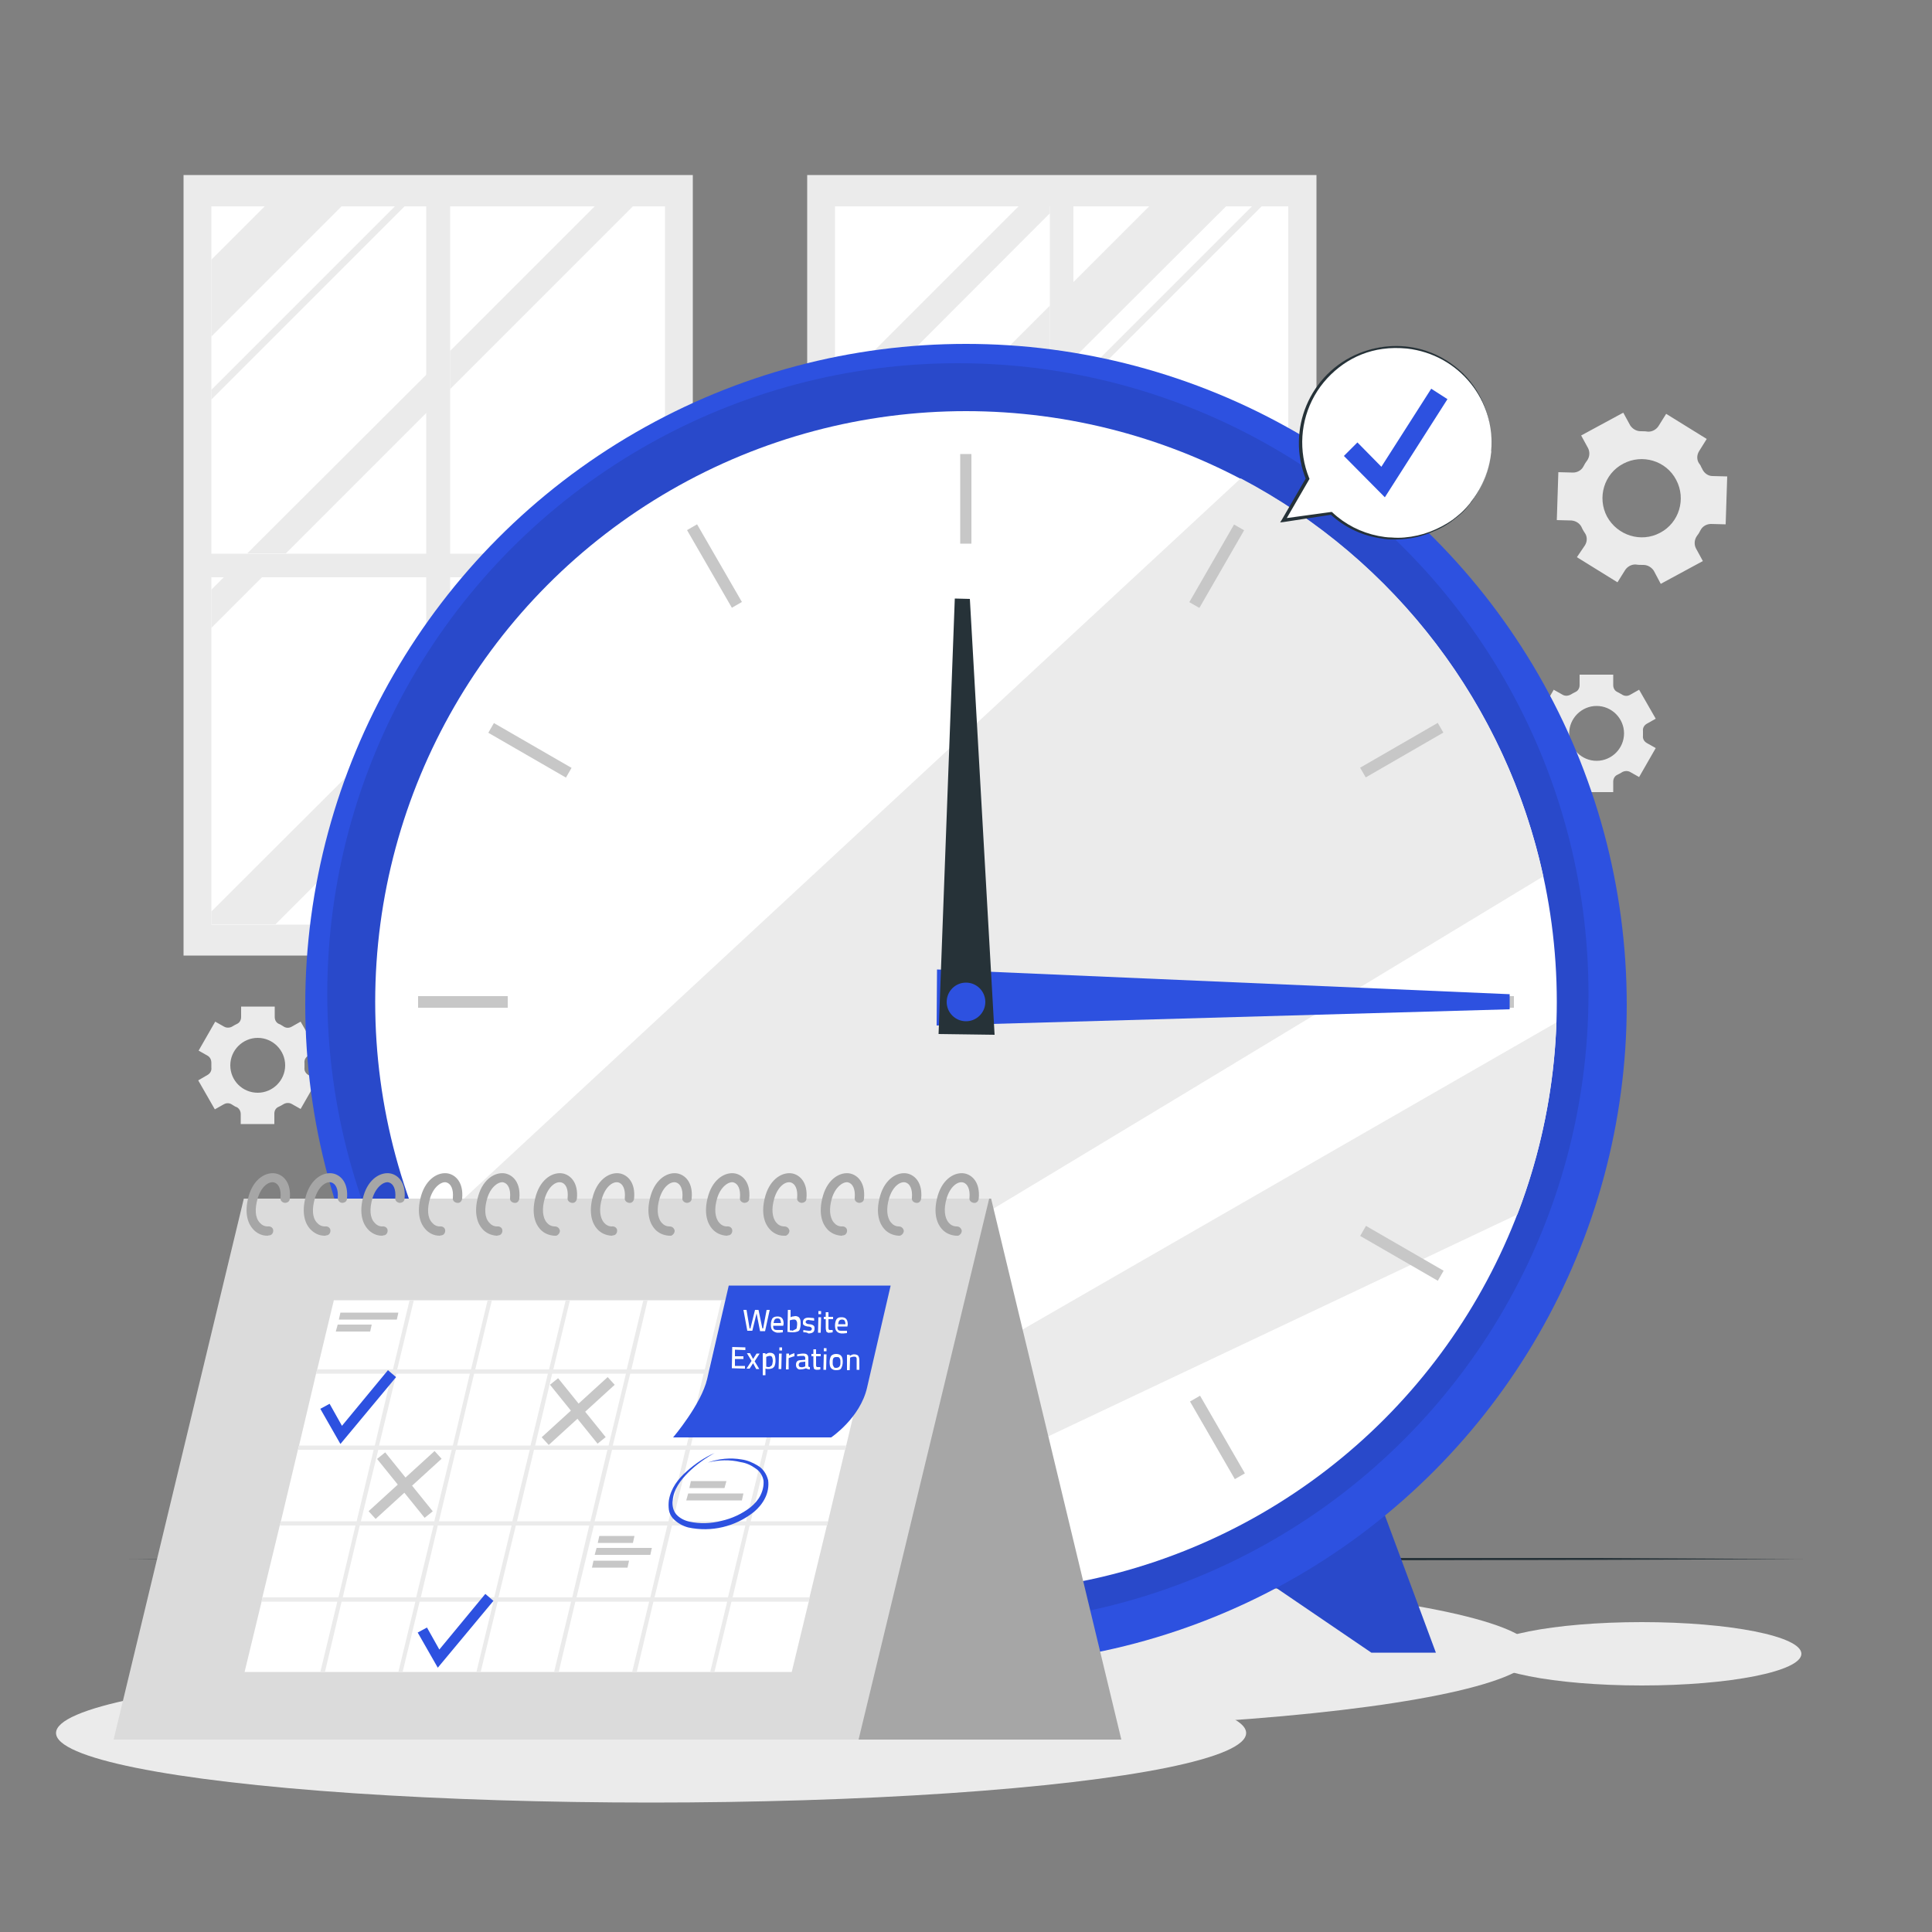 <?xml version="1.0" encoding="utf-8"?>
<!-- Generator: Adobe Illustrator 25.4.1, SVG Export Plug-In . SVG Version: 6.00 Build 0)  -->
<svg version="1.1" id="Layer_1" xmlns="http://www.w3.org/2000/svg" xmlns:xlink="http://www.w3.org/1999/xlink" x="0px" y="0px"
	 viewBox="0 0 500 500" style="enable-background:new 0 0 500 500;" xml:space="preserve">
<rect x="0" y="0" width="500" height="500" fill="#808080" stroke="none"/>
<style type="text/css">
	.st0{fill:#EBEBEB;}
	.st1{fill:#FFFFFF;}
	.st2{fill:#263238;}
	.st3{fill:#2D51E0;}
	.st4{opacity:0.1;enable-background:new    ;}
	.st5{fill:#C7C7C7;}
	.st6{fill:#A6A6A6;}
	.st7{fill:#DBDBDB;}
</style>
<g id="freepik--background-complete--inject-65">
	<path class="st0" d="M408.1,144.2l10.5,6.5l2-3.2c0.6-0.9,1.7-1.5,2.8-1.4c0.6,0.1,1.2,0.1,1.9,0.1c1.1,0,2.1,0.6,2.7,1.5l1.8,3.4
		l10.9-5.9l-1.8-3.3c-0.5-1-0.4-2.2,0.2-3.1c0.4-0.5,0.7-1,1-1.6c0.5-1,1.6-1.6,2.7-1.6l3.8,0.1l0.4-12.4l-3.8-0.1
		c-1.1,0-2.1-0.7-2.6-1.7c-0.1-0.3-0.3-0.5-0.4-0.8s-0.3-0.5-0.5-0.8c-0.6-0.9-0.6-2.1,0-3.1l2-3.2l-10.5-6.5l-2,3.2
		c-0.6,0.9-1.7,1.5-2.8,1.4c-0.6-0.1-1.2-0.1-1.8-0.1c-1.1,0-2.1-0.6-2.7-1.5l-1.8-3.3l-10.9,5.9l1.8,3.3c0.5,1,0.4,2.2-0.2,3.1
		c-0.4,0.5-0.7,1-1,1.6c-0.5,1-1.6,1.6-2.7,1.6l-3.8-0.1l-0.4,12.4l3.8,0.1c1.1,0.1,2.1,0.7,2.6,1.7c0.1,0.3,0.3,0.6,0.4,0.8
		s0.3,0.5,0.5,0.8c0.6,0.9,0.6,2.1,0,3.1L408.1,144.2z M415.9,133.7c-2.6-4.9-0.8-11.1,4.2-13.7c4.9-2.6,11.1-0.8,13.7,4.2
		c2.6,4.9,0.8,11.1-4.2,13.7C424.7,140.5,418.6,138.6,415.9,133.7C415.9,133.7,415.9,133.7,415.9,133.7z"/>
	<path class="st0" d="M397.8,193.6l4.3,7.5l2.3-1.3c0.7-0.4,1.5-0.4,2.2,0.1c0.4,0.2,0.7,0.5,1.1,0.6c0.7,0.3,1.1,1,1.1,1.8v2.7h8.7
		v-2.7c0-0.8,0.4-1.5,1.1-1.8c0.4-0.2,0.8-0.4,1.1-0.6c0.6-0.4,1.5-0.5,2.2-0.1l2.3,1.3l4.3-7.5l-2.3-1.3c-0.7-0.4-1.1-1.1-1-1.9
		c0-0.2,0-0.4,0-0.6s0-0.4,0-0.6c-0.1-0.8,0.3-1.5,1-1.9l2.3-1.3l-4.3-7.5l-2.3,1.3c-0.7,0.4-1.5,0.4-2.2-0.1
		c-0.4-0.2-0.7-0.4-1.1-0.6c-0.7-0.3-1.1-1-1.1-1.8v-2.7h-8.7v2.7c0,0.8-0.4,1.5-1.1,1.8c-0.4,0.2-0.8,0.4-1.1,0.6
		c-0.7,0.4-1.5,0.5-2.2,0.1l-2.3-1.3l-4.3,7.5l2.3,1.3c0.7,0.4,1.1,1.1,1,1.9c0,0.2,0,0.4,0,0.6s0,0.4,0,0.6c0.1,0.8-0.3,1.5-1,1.9
		L397.8,193.6z M406.1,189.8c0-3.9,3.2-7.1,7.1-7.1c3.9,0,7.1,3.2,7.1,7.1s-3.2,7.1-7.1,7.1c0,0,0,0,0,0
		C409.3,196.9,406.1,193.7,406.1,189.8C406.1,189.8,406.1,189.8,406.1,189.8z"/>
	<path class="st0" d="M51.3,279.6l4.3,7.5l2.3-1.3c0.7-0.4,1.5-0.4,2.2,0.1c0.4,0.2,0.7,0.5,1.1,0.6c0.7,0.3,1.1,1.1,1.1,1.8v2.6H71
		v-2.7c0-0.8,0.4-1.5,1.2-1.8c0.4-0.2,0.8-0.4,1.1-0.6c0.6-0.4,1.5-0.5,2.2-0.1l2.3,1.3l4.3-7.5l-2.3-1.3c-0.7-0.4-1.1-1.1-1-1.9
		c0-0.2,0-0.4,0-0.6s0-0.4,0-0.6c-0.1-0.8,0.3-1.5,1-1.9l2.3-1.3l-4.3-7.5l-2.3,1.3c-0.7,0.4-1.5,0.4-2.2-0.1
		c-0.4-0.2-0.7-0.5-1.1-0.6c-0.7-0.3-1.1-1-1.1-1.8v-2.7h-8.7v2.7c0,0.8-0.4,1.5-1.1,1.8c-0.4,0.2-0.8,0.4-1.1,0.6
		c-0.6,0.4-1.5,0.5-2.2,0.1l-2.3-1.3l-4.3,7.5l2.3,1.3c0.7,0.4,1,1.1,1,1.9c0,0.2,0,0.4,0,0.6s0,0.4,0,0.6c0.1,0.8-0.3,1.5-1,1.9
		L51.3,279.6z M59.6,275.7c0-3.9,3.2-7.1,7.1-7.1s7.1,3.2,7.1,7.1s-3.2,7.1-7.1,7.1c0,0,0,0,0,0C62.8,282.8,59.6,279.7,59.6,275.7z"
		/>
	<rect x="47.5" y="45.3" class="st0" width="131.8" height="202"/>
	<rect x="54.7" y="53.4" class="st1" width="55.6" height="89.9"/>
	<rect x="116.5" y="53.4" class="st1" width="55.6" height="89.9"/>
	<rect x="54.7" y="149.4" class="st1" width="55.6" height="89.9"/>
	<rect x="116.5" y="149.4" class="st1" width="55.6" height="89.9"/>
	<polygon class="st0" points="88.4,53.4 54.7,87.1 54.7,67.2 68.5,53.4 	"/>
	<polygon class="st0" points="54.7,235.9 110.4,180.3 110.4,200.1 71.3,239.2 54.7,239.2 	"/>
	<polygon class="st0" points="161.1,149.4 116.5,194 116.5,174.1 141.3,149.4 	"/>
	<polygon class="st0" points="172.1,118.5 172.1,138.4 167.2,143.2 147.4,143.2 	"/>
	<polygon class="st0" points="172.1,218.4 172.1,238.3 171.2,239.2 151.3,239.2 	"/>
	<polygon class="st0" points="57.9,149.4 67.8,149.4 54.7,162.5 54.7,152.6 	"/>
	<polygon class="st0" points="64,143.2 110.4,96.9 110.4,106.8 74,143.2 	"/>
	<polygon class="st0" points="163.8,53.4 116.5,100.7 116.5,90.8 153.9,53.4 	"/>
	<polygon class="st0" points="104.7,53.4 54.7,103.4 54.7,100.9 102.2,53.4 	"/>
	<polygon class="st0" points="85.8,239.2 110.4,214.7 110.4,217.2 88.3,239.2 	"/>
	<polygon class="st0" points="172.1,152.9 172.1,155.4 116.5,211.1 116.5,208.6 	"/>
	<rect x="208.9" y="45.3" class="st0" width="131.8" height="202"/>
	<rect x="216.1" y="53.4" class="st1" width="55.6" height="89.9"/>
	<rect x="277.8" y="53.4" class="st1" width="55.6" height="89.9"/>
	<rect x="216.1" y="149.4" class="st1" width="55.6" height="89.9"/>
	<rect x="277.8" y="149.4" class="st1" width="55.6" height="89.9"/>
	<polygon class="st0" points="216.1,149.4 221.3,149.4 216.1,154.6 	"/>
	<polygon class="st0" points="216.1,134.7 271.7,79.1 271.7,99 227.4,143.2 216.1,143.2 	"/>
	<polygon class="st0" points="317.3,53.4 277.8,92.8 277.8,73 297.4,53.4 	"/>
	<polygon class="st0" points="333.5,178.6 333.5,198.4 292.7,239.2 277.8,239.2 277.8,234.2 	"/>
	<polygon class="st0" points="271.7,53.4 271.7,55.2 216.1,110.9 216.1,100.9 263.6,53.4 	"/>
	<polygon class="st0" points="249.6,239.2 271.7,217.1 271.7,227.1 259.6,239.2 	"/>
	<polygon class="st0" points="333.5,155.4 333.5,165.3 277.8,221 277.8,211 	"/>
	<polygon class="st0" points="228.1,149.4 230.6,149.4 216.1,163.9 216.1,161.4 	"/>
	<polygon class="st0" points="234.2,143.2 271.7,105.7 271.7,108.2 236.7,143.2 	"/>
	<polygon class="st0" points="326.5,53.4 277.8,102.1 277.8,99.6 324,53.4 	"/>
	<polygon class="st0" points="216.1,237.4 271.7,181.7 271.7,184.2 216.7,239.2 216.1,239.2 	"/>
	<polygon class="st0" points="306.5,149.4 277.8,178.1 277.8,175.6 304,149.4 	"/>
	<polygon class="st0" points="333.5,120 333.5,122.4 312.7,143.2 310.2,143.2 	"/>
</g>
<g id="freepik--Shadows--inject-65">
	<ellipse class="st0" cx="250" cy="427.7" rx="147" ry="19.8"/>
	<ellipse class="st0" cx="424.9" cy="428" rx="41.3" ry="8.2"/>
	<ellipse class="st0" cx="168.5" cy="448.5" rx="154" ry="18"/>
</g>
<g id="freepik--Floor--inject-65">
	<polygon class="st2" points="33.4,403.5 87.6,403.2 141.7,403.2 250,403 358.3,403.2 412.5,403.2 466.6,403.5 412.5,403.7 
		358.3,403.8 250,404 141.7,403.8 87.6,403.7 	"/>
</g>
<g id="freepik--Clock--inject-65">
	<polygon class="st3" points="142.7,389.2 128.4,427.7 145.1,427.7 176.1,406.6 	"/>
	<polygon class="st4" points="142.7,389.2 128.4,427.7 145.1,427.7 176.1,406.6 	"/>
	<polygon class="st3" points="357.3,389.2 371.6,427.7 354.9,427.7 323.9,406.6 	"/>
	<polygon class="st4" points="357.3,389.2 371.6,427.7 354.9,427.7 323.9,406.6 	"/>
	<circle class="st3" cx="250" cy="260" r="171"/>
	<circle class="st4" cx="247.9" cy="257.2" r="163.2"/>
	<circle class="st1" cx="250" cy="259.3" r="152.9"/>
	<path class="st0" d="M399.4,226.8c-69.6,42.2-184.1,111.4-248,149.3c-18.1-15.2-32.4-34.5-41.8-56.2l211.5-196.1
		C361.2,144.9,389.8,182.6,399.4,226.8z"/>
	<path class="st0" d="M402.8,264.6c-0.6,17-4,33.8-10.1,49.7L202,404.5c-8.3-2.7-16.4-6.2-24.1-10.4
		C235.5,360.8,340.8,300.2,402.8,264.6z"/>
	<rect x="248.5" y="117.5" class="st5" width="2.9" height="23.2"/>
	<rect x="183.4" y="134.9" transform="matrix(0.866 -0.5 0.5 0.866 -48.468 112.072)" class="st5" width="3" height="23.2"/>
	<rect x="135.7" y="182.5" transform="matrix(0.5 -0.866 0.866 0.5 -99.52 215.906)" class="st5" width="2.9" height="23.2"/>
	<rect x="108.2" y="257.8" class="st5" width="23.2" height="3"/>
	<rect x="125.6" y="322.9" transform="matrix(0.866 -0.5 0.5 0.866 -143.812 112.061)" class="st5" width="23.2" height="3"/>
	
		<rect x="173.3" y="370.6" transform="matrix(0.499 -0.866 0.866 0.499 -229.788 346.374)" class="st5" width="23.2" height="3"/>
	<rect x="248.5" y="377.9" class="st5" width="2.9" height="23.2"/>
	<rect x="313.6" y="360.4" transform="matrix(0.866 -0.5 0.5 0.866 -143.802 207.403)" class="st5" width="3" height="23.2"/>
	<rect x="361.3" y="312.8" transform="matrix(0.5 -0.866 0.866 0.5 -99.518 476.346)" class="st5" width="3" height="23.2"/>
	<rect x="368.6" y="257.8" class="st5" width="23.2" height="3"/>
	<rect x="351.2" y="192.7" transform="matrix(0.866 -0.5 0.5 0.866 -48.489 207.403)" class="st5" width="23.2" height="2.9"/>
	<rect x="303.5" y="145" transform="matrix(0.499 -0.866 0.866 0.499 30.783 346.311)" class="st5" width="23.2" height="3"/>
	<polygon class="st3" points="390.7,261.2 242.4,265.4 242.5,250.9 390.7,257.3 	"/>
	<polygon class="st2" points="251,155 257.4,267.8 242.9,267.6 247.1,154.9 	"/>
	<circle class="st3" cx="250" cy="259.3" r="5"/>
</g>
<polygon class="st6" points="290.2,450.2 97.3,450.2 63.6,310.2 256.5,310.2 "/>
<polygon class="st7" points="29.4,450.2 222.2,450.2 256,310.2 63.1,310.2 "/>
<polygon class="st1" points="228,336.5 223.7,354.4 223.4,355.5 219,374.1 218.7,375.2 214.3,393.7 214,394.8 209.5,413.4 
	209.3,414.5 204.9,432.7 63.3,432.7 67.7,414.5 67.9,413.4 72.4,394.8 72.7,393.7 77.1,375.2 77.4,374.1 81.8,355.5 82.1,354.4 
	86.4,336.5 "/>
<polygon class="st0" points="107.1,336.5 102.8,354.4 102.6,355.5 98.1,374.1 97.9,375.2 93.4,393.7 93.1,394.8 88.7,413.4 
	88.4,414.5 84.1,432.7 82.9,432.7 87.3,414.5 87.6,413.4 92,394.8 92.3,393.7 96.7,375.2 97,374.1 101.4,355.5 101.7,354.4 
	106,336.5 "/>
<polygon class="st0" points="127.3,336.5 123,354.4 122.7,355.5 118.3,374.1 118,375.2 113.6,393.7 113.3,394.8 108.9,413.4 
	108.6,414.5 104.2,432.7 103.1,432.7 107.5,414.5 107.7,413.4 112.2,394.8 112.4,393.7 116.9,375.2 117.2,374.1 121.6,355.5 
	121.9,354.4 126.2,336.5 "/>
<polygon class="st0" points="147.5,336.5 143.2,354.4 142.9,355.5 138.5,374.1 138.2,375.2 133.8,393.7 133.5,394.8 129,413.4 
	128.8,414.5 124.4,432.7 123.3,432.7 127.7,414.5 127.9,413.4 132.4,394.8 132.6,393.7 137.1,375.2 137.3,374.1 141.8,355.5 
	142.1,354.4 146.4,336.5 "/>
<polygon class="st0" points="167.6,336.5 163.4,354.4 163.1,355.5 158.6,374.1 158.4,375.2 153.9,393.7 153.7,394.8 149.2,413.4 
	148.9,414.5 144.6,432.7 143.4,432.7 147.8,414.5 148.1,413.4 152.5,394.8 152.8,393.7 157.2,375.2 157.5,374.1 162,355.5 
	162.2,354.4 166.5,336.5 "/>
<polygon class="st0" points="187.8,336.5 183.5,354.4 183.3,355.5 178.8,374.1 178.6,375.2 174.1,393.7 173.9,394.8 169.4,413.4 
	169.1,414.5 164.8,432.7 163.6,432.7 168,414.5 168.3,413.4 172.7,394.8 173,393.7 177.4,375.2 177.7,374.1 182.1,355.5 
	182.4,354.4 186.7,336.5 "/>
<polygon class="st0" points="208,336.5 203.7,354.4 203.4,355.5 199,374.1 198.7,375.2 194.3,393.7 194,394.8 189.6,413.4 
	189.3,414.5 184.9,432.7 183.8,432.7 188.2,414.5 188.4,413.4 192.9,394.8 193.1,393.7 197.6,375.2 197.9,374.1 202.3,355.5 
	202.6,354.4 206.9,336.5 "/>
<polygon class="st0" points="223.7,354.4 223.4,355.5 81.8,355.5 82.1,354.4 "/>
<polygon class="st0" points="219,374.1 218.7,375.2 77.1,375.2 77.4,374.1 "/>
<polygon class="st0" points="214.3,393.7 214,394.8 72.4,394.8 72.7,393.7 "/>
<polygon class="st0" points="209.5,413.4 209.3,414.5 67.7,414.5 67.9,413.4 "/>
<rect x="103.5" y="374.5" transform="matrix(0.778 -0.628 0.628 0.778 -218.122 151.206)" class="st5" width="2.7" height="19.6"/>
<rect x="93.2" y="383" transform="matrix(0.739 -0.674 0.674 0.739 -231.625 170.88)" class="st5" width="23.1" height="2.7"/>
<rect x="148.3" y="355.3" transform="matrix(0.778 -0.628 0.628 0.778 -196.167 175.082)" class="st5" width="2.7" height="19.6"/>
<rect x="138" y="363.9" transform="matrix(0.739 -0.674 0.674 0.739 -207.06 196.048)" class="st5" width="23.1" height="2.7"/>
<polygon class="st3" points="88.1,373.7 82.9,364.6 85.3,363.3 88.5,369 100.4,354.6 102.5,356.4 "/>
<polygon class="st3" points="113.3,431.6 108.1,422.5 110.5,421.2 113.7,426.9 125.6,412.5 127.7,414.3 "/>
<path class="st3" d="M185,376c-2.5,1.4-4.9,3.1-6.9,5.1c-2,2-3.8,4.4-4,7.2c-0.2,1.3,0.1,2.6,0.9,3.6c0.9,1,2.1,1.6,3.4,1.9
	c2.7,0.6,5.6,0.5,8.3-0.2c2.7-0.6,5.3-1.8,7.5-3.5c1.1-0.9,2-1.9,2.6-3.1c0.6-1.2,0.9-2.5,0.8-3.8c-0.2-1.3-1-2.5-2.1-3.2
	c-1.1-0.8-2.4-1.4-3.8-1.6c-2.8-0.7-5.7-0.6-8.5,0.1c2.8-1,5.8-1.3,8.7-0.8c1.5,0.2,2.9,0.8,4.2,1.6c1.4,0.8,2.3,2.2,2.7,3.8
	c0.2,1.6-0.1,3.2-0.8,4.6c-0.7,1.4-1.7,2.6-2.9,3.6c-4.8,3.8-11,5.3-17,4c-1.5-0.4-2.9-1.2-4-2.4c-0.5-0.6-0.9-1.4-1-2.2
	c-0.1-0.8-0.1-1.6,0-2.4c0.5-3.1,2.4-5.6,4.6-7.5C179.9,378.8,182.3,377.2,185,376z"/>
<polygon class="st5" points="102.7,341.5 87.7,341.5 88.1,339.7 103.1,339.7 "/>
<polygon class="st5" points="95.8,344.6 86.9,344.6 87.4,342.8 96.2,342.8 "/>
<polygon class="st5" points="163.8,399.3 154.7,399.3 155.1,397.5 164.2,397.5 "/>
<polygon class="st5" points="162.4,405.7 153.2,405.7 153.6,403.9 162.8,403.9 "/>
<polygon class="st5" points="168.3,402.4 153.9,402.4 154.4,400.6 168.7,400.6 "/>
<polygon class="st5" points="187.5,385.1 178.4,385.1 178.8,383.3 188,383.3 "/>
<polygon class="st5" points="192,388.3 177.6,388.3 178.1,386.5 192.4,386.5 "/>
<path class="st3" d="M230.5,332.7c0,0-4.3,18.5-6.1,26.4s-9.3,12.9-9.3,12.9h-40.9c0,0,7.3-8.6,8.8-15.1l5.6-24.2L230.5,332.7z"/>
<path class="st6" d="M69.1,319.8c-1.4,0-2.8-0.7-3.7-1.8c-1-1.1-2.4-3.8-1-8.6c1.3-4.4,4.5-6.2,7-5.7c1.9,0.4,4,2.3,3.6,6.5
	c0,0.7-0.6,1.1-1.3,1.1c0,0,0,0,0,0c-0.7-0.1-1.2-0.6-1.1-1.3c0.2-2.2-0.5-3.7-1.7-4c-1.4-0.3-3.3,1.1-4.2,4.1
	c-0.8,2.7-0.7,5,0.5,6.3c0.5,0.6,1.2,1,2.1,1c0.7-0.1,1.3,0.3,1.4,0.9c0.1,0.7-0.3,1.3-0.9,1.4c-0.1,0-0.1,0-0.2,0
	C69.4,319.8,69.3,319.8,69.1,319.8z"/>
<path class="st6" d="M84,319.8c-1.5,0-2.8-0.7-3.8-1.8c-1-1.1-2.4-3.8-1-8.6c1.3-4.4,4.5-6.2,7-5.7c1.9,0.4,4,2.3,3.6,6.5
	c0,0.7-0.6,1.1-1.3,1.1c0,0,0,0,0,0c-0.7-0.1-1.1-0.7-1.1-1.3c0.2-2.2-0.5-3.7-1.7-4c-1.4-0.3-3.3,1.1-4.2,4.1
	c-0.8,2.7-0.7,5,0.5,6.3c0.5,0.6,1.2,1,2.1,1c0.7-0.1,1.3,0.3,1.4,0.9c0.1,0.7-0.3,1.3-0.9,1.4c-0.1,0-0.1,0-0.2,0
	C84.3,319.8,84.2,319.8,84,319.8z"/>
<path class="st6" d="M98.8,319.8c-1.4,0-2.8-0.7-3.7-1.8c-1-1.1-2.4-3.8-1-8.6c1.3-4.4,4.5-6.2,7-5.7c1.9,0.4,4,2.3,3.6,6.5
	c0,0.7-0.6,1.1-1.3,1.1c0,0,0,0,0,0c-0.7-0.1-1.2-0.6-1.1-1.3c0.2-2.2-0.5-3.7-1.7-4s-3.3,1.1-4.2,4.1c-0.8,2.7-0.7,5,0.5,6.3
	c0.5,0.6,1.2,1,2,1c0.7-0.1,1.3,0.3,1.4,0.9c0.1,0.7-0.3,1.3-0.9,1.4c-0.1,0-0.1,0-0.2,0C99.1,319.8,98.9,319.8,98.8,319.8z"/>
<path class="st6" d="M113.7,319.8c-1.4,0-2.8-0.7-3.7-1.8c-1-1.1-2.4-3.8-1-8.6c1.3-4.4,4.5-6.2,7-5.7c1.9,0.4,4,2.3,3.6,6.5
	c-0.1,0.7-0.6,1.2-1.3,1.1c-0.7-0.1-1.2-0.6-1.1-1.3c0.2-2.2-0.5-3.7-1.7-4s-3.3,1.1-4.2,4.1c-0.8,2.7-0.7,5,0.5,6.3
	c0.5,0.6,1.2,1,2,1c0.7-0.1,1.3,0.3,1.4,0.9c0.1,0.7-0.3,1.3-0.9,1.4c-0.1,0-0.1,0-0.2,0C114,319.8,113.8,319.8,113.7,319.8z"/>
<path class="st6" d="M128.5,319.8c-1.4-0.1-2.8-0.7-3.7-1.8c-1-1.1-2.4-3.8-1-8.6c1.3-4.4,4.5-6.2,7-5.7c1.9,0.4,4,2.3,3.6,6.5
	c-0.1,0.7-0.6,1.2-1.3,1.1s-1.2-0.6-1.1-1.3l0,0c0.2-2.2-0.5-3.7-1.7-4s-3.3,1.1-4.2,4.1c-0.8,2.7-0.7,5,0.5,6.3c0.5,0.6,1.2,1,2,1
	c0.7-0.1,1.3,0.3,1.4,0.9c0.1,0.7-0.3,1.3-0.9,1.4c-0.1,0-0.1,0-0.2,0C128.8,319.8,128.7,319.8,128.5,319.8z"/>
<path class="st6" d="M143.4,319.8c-1.4-0.1-2.8-0.7-3.7-1.8c-1-1.1-2.4-3.8-1-8.6c1.3-4.4,4.5-6.2,7-5.7c1.9,0.4,4,2.3,3.6,6.5
	c-0.1,0.7-0.6,1.2-1.3,1.1c0,0,0,0,0,0c-0.7-0.1-1.2-0.6-1.1-1.3c0.2-2.2-0.4-3.7-1.7-4c-1.4-0.3-3.3,1.1-4.2,4.1
	c-0.8,2.7-0.6,5,0.5,6.3c0.5,0.6,1.2,1,2.1,1c0.7,0,1.2,0.5,1.3,1.1c0,0.6-0.4,1.1-0.9,1.3C143.7,319.8,143.5,319.8,143.4,319.8z"/>
<path class="st6" d="M158.2,319.8c-1.4-0.1-2.8-0.7-3.7-1.8c-1-1.1-2.4-3.8-1-8.6c1.3-4.4,4.5-6.2,7-5.7c1.9,0.4,4,2.3,3.6,6.5
	c-0.1,0.7-0.6,1.2-1.3,1.1c0,0,0,0,0,0c-0.7-0.1-1.2-0.6-1.1-1.3c0.2-2.2-0.5-3.7-1.7-4c-1.4-0.3-3.3,1.1-4.2,4.1
	c-0.8,2.7-0.6,5,0.5,6.3c0.5,0.6,1.2,1,2,1c0.7-0.1,1.3,0.3,1.4,0.9c0.1,0.7-0.3,1.3-0.9,1.4c-0.1,0-0.1,0-0.2,0
	C158.5,319.8,158.4,319.8,158.2,319.8z"/>
<path class="st6" d="M173.1,319.8c-1.4-0.1-2.8-0.7-3.7-1.8c-1-1.1-2.4-3.8-1-8.6c1.3-4.4,4.5-6.2,7-5.7c1.9,0.4,4,2.3,3.6,6.5
	c0,0.7-0.6,1.1-1.3,1.1c0,0,0,0,0,0c-0.7-0.1-1.2-0.6-1.1-1.3c0.2-2.2-0.5-3.7-1.7-4c-1.4-0.3-3.3,1.1-4.2,4.1
	c-0.8,2.7-0.6,5,0.5,6.3c0.5,0.6,1.2,1,2.1,1c0.7,0,1.2,0.5,1.3,1.1c0,0.6-0.4,1.1-0.9,1.3C173.4,319.8,173.3,319.8,173.1,319.8z"/>
<path class="st6" d="M188,319.8c-1.4-0.1-2.8-0.7-3.7-1.8c-1-1.1-2.4-3.8-1-8.6c1.3-4.4,4.5-6.2,7-5.7c1.9,0.4,4,2.3,3.6,6.5
	c0,0.7-0.6,1.1-1.3,1.1c0,0,0,0,0,0c-0.7-0.1-1.2-0.6-1.1-1.3c0.2-2.2-0.5-3.7-1.7-4s-3.3,1.1-4.2,4.1c-0.8,2.7-0.6,5,0.5,6.3
	c0.5,0.6,1.2,1,2,1c0.7-0.1,1.3,0.3,1.4,0.9c0.1,0.7-0.3,1.3-0.9,1.4c-0.1,0-0.1,0-0.2,0C188.3,319.8,188.1,319.8,188,319.8z"/>
<path class="st6" d="M202.8,319.8c-1.4,0-2.8-0.7-3.7-1.8c-1-1.1-2.4-3.8-1-8.6c1.3-4.4,4.5-6.2,7-5.7c1.9,0.4,4,2.3,3.6,6.5
	c0,0.7-0.6,1.1-1.3,1.1c0,0,0,0,0,0c-0.7-0.1-1.2-0.6-1.1-1.3c0.2-2.2-0.5-3.7-1.7-4c-1.4-0.3-3.3,1.1-4.2,4.1
	c-0.8,2.7-0.6,5,0.5,6.3c0.5,0.6,1.2,1,2.1,1c0.7,0,1.2,0.5,1.3,1.1c0,0.6-0.4,1.1-0.9,1.3C203.1,319.8,203,319.8,202.8,319.8z"/>
<path class="st6" d="M217.7,319.8c-1.4-0.1-2.8-0.7-3.7-1.8c-1-1.1-2.4-3.8-1-8.6c1.3-4.4,4.5-6.2,7-5.7c1.9,0.4,4,2.3,3.6,6.5
	c0,0.7-0.6,1.1-1.3,1.1c0,0,0,0,0,0c-0.7-0.1-1.2-0.6-1.1-1.3c0,0,0,0,0,0c0.2-2.2-0.5-3.7-1.7-4s-3.3,1.1-4.2,4.1
	c-0.8,2.7-0.6,5,0.5,6.3c0.5,0.6,1.2,1,2,1c0.7-0.1,1.3,0.3,1.4,0.9c0.1,0.7-0.3,1.3-0.9,1.4c-0.1,0-0.1,0-0.2,0
	C218,319.8,217.8,319.8,217.7,319.8z"/>
<path class="st6" d="M232.5,319.8c-1.4-0.1-2.8-0.7-3.7-1.8c-1-1.1-2.4-3.8-1-8.6c1.3-4.4,4.5-6.2,7-5.7c1.9,0.4,4,2.3,3.6,6.5
	c-0.1,0.7-0.6,1.2-1.3,1.1s-1.2-0.6-1.1-1.3l0,0c0.2-2.2-0.5-3.7-1.7-4c-1.4-0.3-3.3,1.1-4.2,4.1c-0.8,2.7-0.6,5,0.5,6.3
	c0.5,0.6,1.2,1,2,1c0.7,0,1.2,0.5,1.3,1.1c0,0.6-0.4,1.1-1,1.3C232.8,319.8,232.7,319.8,232.5,319.8z"/>
<path class="st6" d="M247.4,319.8c-1.4-0.1-2.8-0.7-3.7-1.8c-1-1.1-2.4-3.8-1-8.6c1.3-4.4,4.5-6.2,7-5.7c1.9,0.4,4,2.3,3.6,6.5
	c-0.1,0.7-0.6,1.2-1.3,1.1c0,0,0,0,0,0c-0.7-0.1-1.2-0.6-1.1-1.3c0.2-2.2-0.5-3.7-1.7-4c-1.4-0.3-3.3,1.1-4.2,4.1
	c-0.8,2.7-0.6,5,0.5,6.3c0.5,0.6,1.2,1,2.1,1c0.7,0,1.2,0.5,1.3,1.1c0,0.6-0.4,1.1-0.9,1.3C247.7,319.8,247.6,319.8,247.4,319.8z"/>
<g id="freepik--speech-bubble--inject-65">
	<path class="st1" d="M385.9,117.2c-1.4,13.6-13.6,23.5-27.2,22.1c-5.3-0.5-10.3-2.8-14.2-6.4l-12.4,1.8l6.2-10.7
		c-1.6-3.8-2.1-7.9-1.7-11.9c1.3-13.6,13.4-23.6,27-22.3s23.6,13.4,22.3,27C386,116.9,385.9,117,385.9,117.2L385.9,117.2z"/>
	<path class="st2" d="M385.9,117.2c-0.5,4.6-2.2,8.9-5,12.6c-0.7,0.9-1.4,1.8-2.2,2.6c-0.8,0.8-1.7,1.5-2.6,2.2
		c-1.8,1.4-3.9,2.5-6,3.3c-3.2,1.3-6.6,1.8-10.1,1.7c-1.2,0-2.3-0.2-3.4-0.4c-4.6-0.8-8.8-2.9-12.3-6.1l0.3,0.1l-12.4,1.9l-0.9,0.1
		l0.5-0.8l6.2-10.7v0.4c-5.2-12.8,0.9-27.5,13.8-32.7c5.5-2.2,11.6-2.5,17.3-0.6c3.6,1.2,6.8,3.2,9.6,5.9
		C384,102,386.7,109.6,385.9,117.2z M385.9,117.2c1.4-13.5-8.3-25.5-21.8-27c-2.1-0.2-4.2-0.2-6.3,0.1c-3.7,0.5-7.2,1.9-10.2,4
		c-3,2.1-5.6,4.9-7.4,8.1c-3.7,6.5-4.2,14.4-1.4,21.3l0.1,0.2l-0.1,0.2l-6.2,10.7l-0.5-0.6l12.4-1.7h0.2l0.1,0.1
		c3.3,3.1,7.4,5.2,11.9,6.1c1.1,0.2,2.2,0.4,3.4,0.4c1.1,0.1,2.3,0.1,3.4,0c2.3-0.2,4.5-0.7,6.6-1.5c2.1-0.8,4.2-1.9,6-3.2
		c0.9-0.7,1.8-1.4,2.6-2.2c0.8-0.8,1.6-1.7,2.2-2.6C383.7,126,385.4,121.7,385.9,117.2z"/>
	<polygon class="st3" points="358.4,128.7 347.8,118 351.3,114.5 357.5,120.8 370.4,100.6 374.6,103.3 	"/>
</g>
<g>
	<path class="st1" d="M192.4,339l0.8,0l0.8,4.8l0.2,0l1.2-4.8l0.9,0l1,4.8l0.2,0l0.9-4.8l0.8,0l-1.2,5.5l-1.3,0l-0.9-4.6l-1.1,4.5
		l-1.3,0L192.4,339z"/>
	<path class="st1" d="M199.9,344.3c-0.3-0.3-0.4-0.8-0.4-1.5c0-0.7,0.2-1.3,0.4-1.6s0.7-0.5,1.3-0.5c1.1,0,1.6,0.6,1.6,1.9l-0.1,0.5
		l-2.6,0c0,0.3,0,0.5,0.1,0.7c0.1,0.2,0.2,0.3,0.3,0.3c0.2,0.1,0.4,0.1,0.7,0.1c0.2,0,0.4,0,0.6,0c0.2,0,0.4,0,0.6,0l0.2,0l0,0.6
		c-0.6,0.1-1.1,0.1-1.5,0.1C200.6,344.8,200.2,344.6,199.9,344.3z M202.1,342.4c0-0.4-0.1-0.7-0.2-0.9c-0.1-0.2-0.4-0.3-0.7-0.3
		c-0.3,0-0.6,0.1-0.7,0.3c-0.2,0.2-0.2,0.5-0.3,0.9L202.1,342.4z"/>
	<path class="st1" d="M204,344.7l-0.2,0l0.1-5.7l0.7,0l0,1.9c0.2-0.1,0.4-0.2,0.6-0.2c0.2,0,0.4-0.1,0.6-0.1c0.4,0,0.6,0.1,0.8,0.2
		c0.2,0.1,0.4,0.4,0.5,0.7c0.1,0.3,0.1,0.7,0.1,1.2c0,0.5-0.1,1-0.2,1.3c-0.1,0.3-0.3,0.5-0.6,0.6c-0.3,0.1-0.7,0.2-1.2,0.2
		C204.8,344.8,204.4,344.8,204,344.7z M205.9,344c0.2-0.1,0.3-0.2,0.3-0.4s0.1-0.5,0.1-0.8c0-0.4,0-0.6-0.1-0.8
		c-0.1-0.2-0.1-0.3-0.3-0.4c-0.1-0.1-0.3-0.1-0.5-0.1c-0.3,0-0.6,0.1-1,0.2l0,2.6c0.3,0,0.6,0,0.7,0.1
		C205.5,344.2,205.7,344.1,205.9,344z"/>
	<path class="st1" d="M208.1,344.8l-0.2,0l0-0.6c0.6,0.1,1.1,0.2,1.4,0.2c0.3,0,0.5,0,0.6-0.1c0.1-0.1,0.2-0.2,0.2-0.4
		c0-0.1,0-0.2-0.1-0.3c-0.1-0.1-0.2-0.1-0.3-0.2c-0.1,0-0.3-0.1-0.5-0.1l-0.2,0c-0.3-0.1-0.5-0.1-0.7-0.2c-0.2-0.1-0.3-0.2-0.4-0.3
		s-0.1-0.3-0.1-0.6c0-0.8,0.5-1.2,1.5-1.2c0.3,0,0.7,0.1,1.2,0.1l0.2,0.1l0,0.6c-0.6-0.1-1.1-0.1-1.4-0.2c-0.5,0-0.8,0.2-0.8,0.5
		c0,0.1,0,0.2,0.1,0.3c0.1,0.1,0.2,0.1,0.3,0.2c0.1,0,0.3,0.1,0.5,0.1c0,0,0.1,0,0.2,0c0.3,0.1,0.6,0.1,0.7,0.2
		c0.2,0.1,0.3,0.2,0.4,0.3c0.1,0.2,0.1,0.4,0.1,0.6c0,0.4-0.1,0.8-0.4,1c-0.3,0.2-0.7,0.3-1.2,0.3
		C209,344.9,208.6,344.8,208.1,344.8z"/>
	<path class="st1" d="M211.8,340.9l0.7,0l-0.1,4l-0.7,0L211.8,340.9z M211.8,339.3l0.7,0l0,0.8l-0.7,0L211.8,339.3z"/>
	<path class="st1" d="M214.1,344.8c-0.2-0.1-0.3-0.2-0.3-0.5c-0.1-0.2-0.1-0.5-0.1-0.9l0-2l-0.5,0l0-0.6l0.5,0l0-1.2l0.7,0l0,1.2
		l1.2,0l0,0.6l-1.2,0l0,1.8c0,0.3,0,0.4,0,0.6c0,0.1,0.1,0.2,0.1,0.3c0.1,0.1,0.2,0.1,0.3,0.1l0.7,0l0,0.6c-0.4,0.1-0.7,0.1-0.9,0.1
		C214.5,345,214.3,344.9,214.1,344.8z"/>
	<path class="st1" d="M216.5,344.5c-0.3-0.3-0.4-0.8-0.4-1.5c0-0.7,0.2-1.3,0.4-1.6c0.3-0.4,0.7-0.5,1.3-0.5c1.1,0,1.6,0.6,1.6,1.9
		l-0.1,0.5l-2.6,0c0,0.3,0,0.5,0.1,0.7c0.1,0.2,0.2,0.3,0.3,0.3c0.2,0.1,0.4,0.1,0.7,0.1c0.2,0,0.4,0,0.6,0s0.4,0,0.6,0l0.2,0l0,0.6
		c-0.6,0.1-1.1,0.1-1.5,0.1C217.2,345,216.8,344.9,216.5,344.5z M218.8,342.7c0-0.4-0.1-0.7-0.2-0.9c-0.1-0.2-0.4-0.3-0.7-0.3
		c-0.3,0-0.6,0.1-0.7,0.3c-0.2,0.2-0.2,0.5-0.3,0.9L218.8,342.7z"/>
	<path class="st1" d="M190.2,349.3l0,1.7l2.2,0l0,0.7l-2.2,0l0,1.8l2.6,0l0,0.7l-3.4-0.1l0.1-5.5l3.4,0.1l0,0.7L190.2,349.3z"/>
	<path class="st1" d="M194.5,352.2l-1.2-2l0.8,0l0.8,1.5l0.9-1.4l0.8,0l-1.3,2l1.2,2l-0.8,0l-0.8-1.5l-0.9,1.4l-0.8,0L194.5,352.2z"
		/>
	<path class="st1" d="M197.4,350.2l0.7,0l0,0.3c0.2-0.1,0.4-0.2,0.6-0.3s0.4-0.1,0.6-0.1c0.5,0,0.9,0.2,1.1,0.5
		c0.2,0.3,0.3,0.9,0.3,1.6c0,0.5-0.1,0.9-0.2,1.2s-0.3,0.5-0.6,0.7c-0.3,0.1-0.6,0.2-1,0.2c-0.2,0-0.5,0-0.8-0.1l0,1.7l-0.7,0
		L197.4,350.2z M199.7,353.4c0.2-0.2,0.2-0.6,0.3-1.1c0-0.5-0.1-0.9-0.2-1.1s-0.3-0.3-0.6-0.3c-0.1,0-0.3,0-0.4,0.1
		c-0.2,0-0.3,0.1-0.4,0.1l-0.1,0.1l0,2.5c0.4,0.1,0.6,0.1,0.8,0.1C199.2,353.7,199.5,353.6,199.7,353.4z"/>
	<path class="st1" d="M201.6,350.3l0.7,0l-0.1,4l-0.7,0L201.6,350.3z M201.7,348.7l0.7,0l0,0.8l-0.7,0L201.7,348.7z"/>
	<path class="st1" d="M203.5,350.3l0.7,0l0,0.5c0.5-0.3,1-0.5,1.4-0.6l0,0.8c-0.2,0-0.4,0.1-0.7,0.2c-0.2,0.1-0.4,0.1-0.6,0.2
		l-0.2,0.1l0,2.9l-0.7,0L203.5,350.3z"/>
	<path class="st1" d="M206.3,354.1c-0.2-0.2-0.3-0.5-0.3-0.9c0-0.4,0.1-0.7,0.3-0.9c0.2-0.2,0.5-0.3,1-0.3l1.1-0.1l0-0.3
		c0-0.2,0-0.4-0.1-0.5c-0.1-0.1-0.2-0.2-0.4-0.2c-0.4,0-1,0-1.6,0.1l0-0.5c0.6-0.1,1.1-0.2,1.6-0.2c0.5,0,0.8,0.1,1,0.3
		c0.2,0.2,0.3,0.5,0.3,1l0,1.9c0,0.1,0,0.2,0.1,0.2c0.1,0.1,0.2,0.1,0.3,0.1l0,0.6c-0.2,0-0.4,0-0.6-0.1c-0.2-0.1-0.3-0.1-0.4-0.2
		c-0.5,0.2-0.9,0.3-1.4,0.3C206.8,354.5,206.5,354.3,206.3,354.1z M208.2,353.7l0.2-0.1l0-1.2l-1,0.1c-0.2,0-0.4,0.1-0.5,0.2
		s-0.2,0.3-0.2,0.5c0,0.4,0.2,0.6,0.5,0.6C207.6,353.9,207.9,353.8,208.2,353.7z"/>
	<path class="st1" d="M210.9,354.4c-0.2-0.1-0.3-0.2-0.3-0.5c-0.1-0.2-0.1-0.5-0.1-0.9l0-2l-0.5,0l0-0.6l0.5,0l0-1.2l0.7,0l0,1.2
		l1.2,0l0,0.6l-1.2,0l0,1.8c0,0.3,0,0.4,0,0.6s0.1,0.2,0.1,0.3c0.1,0.1,0.2,0.1,0.3,0.1l0.7,0l0,0.6c-0.4,0.1-0.7,0.1-0.9,0.1
		C211.3,354.5,211.1,354.5,210.9,354.4z"/>
	<path class="st1" d="M213.2,350.5l0.7,0l-0.1,4l-0.7,0L213.2,350.5z M213.2,348.9l0.7,0l0,0.8l-0.7,0L213.2,348.9z"/>
	<path class="st1" d="M215.1,354.1c-0.3-0.3-0.4-0.9-0.4-1.6c0-0.7,0.2-1.3,0.4-1.6c0.3-0.3,0.7-0.5,1.3-0.5c0.6,0,1.1,0.2,1.3,0.5
		c0.3,0.3,0.4,0.9,0.4,1.6c0,0.7-0.2,1.2-0.4,1.6s-0.7,0.5-1.4,0.5C215.8,354.6,215.4,354.4,215.1,354.1z M217.1,353.8
		c0.1-0.1,0.2-0.2,0.3-0.4c0.1-0.2,0.1-0.5,0.1-0.8c0-0.4,0-0.7-0.1-0.9c-0.1-0.2-0.2-0.4-0.3-0.4c-0.1-0.1-0.3-0.1-0.6-0.1
		c-0.3,0-0.4,0-0.6,0.1c-0.1,0.1-0.3,0.2-0.3,0.4c-0.1,0.2-0.1,0.5-0.1,0.9c0,0.4,0,0.6,0.1,0.8c0.1,0.2,0.2,0.4,0.3,0.5
		c0.1,0.1,0.3,0.1,0.6,0.1C216.7,354,216.9,353.9,217.1,353.8z"/>
	<path class="st1" d="M219.2,350.6l0.7,0l0,0.3c0.2-0.1,0.4-0.2,0.6-0.3s0.4-0.1,0.6-0.1c0.3,0,0.6,0.1,0.8,0.2
		c0.2,0.1,0.3,0.3,0.4,0.6s0.1,0.7,0.1,1.1l0,2.1l-0.7,0l0-2.1c0-0.3,0-0.6,0-0.8c0-0.2-0.1-0.3-0.2-0.4c-0.1-0.1-0.3-0.1-0.5-0.1
		c-0.3,0-0.6,0.1-0.9,0.2l-0.1,0.1l-0.1,3.2l-0.7,0L219.2,350.6z"/>
</g>
</svg>
